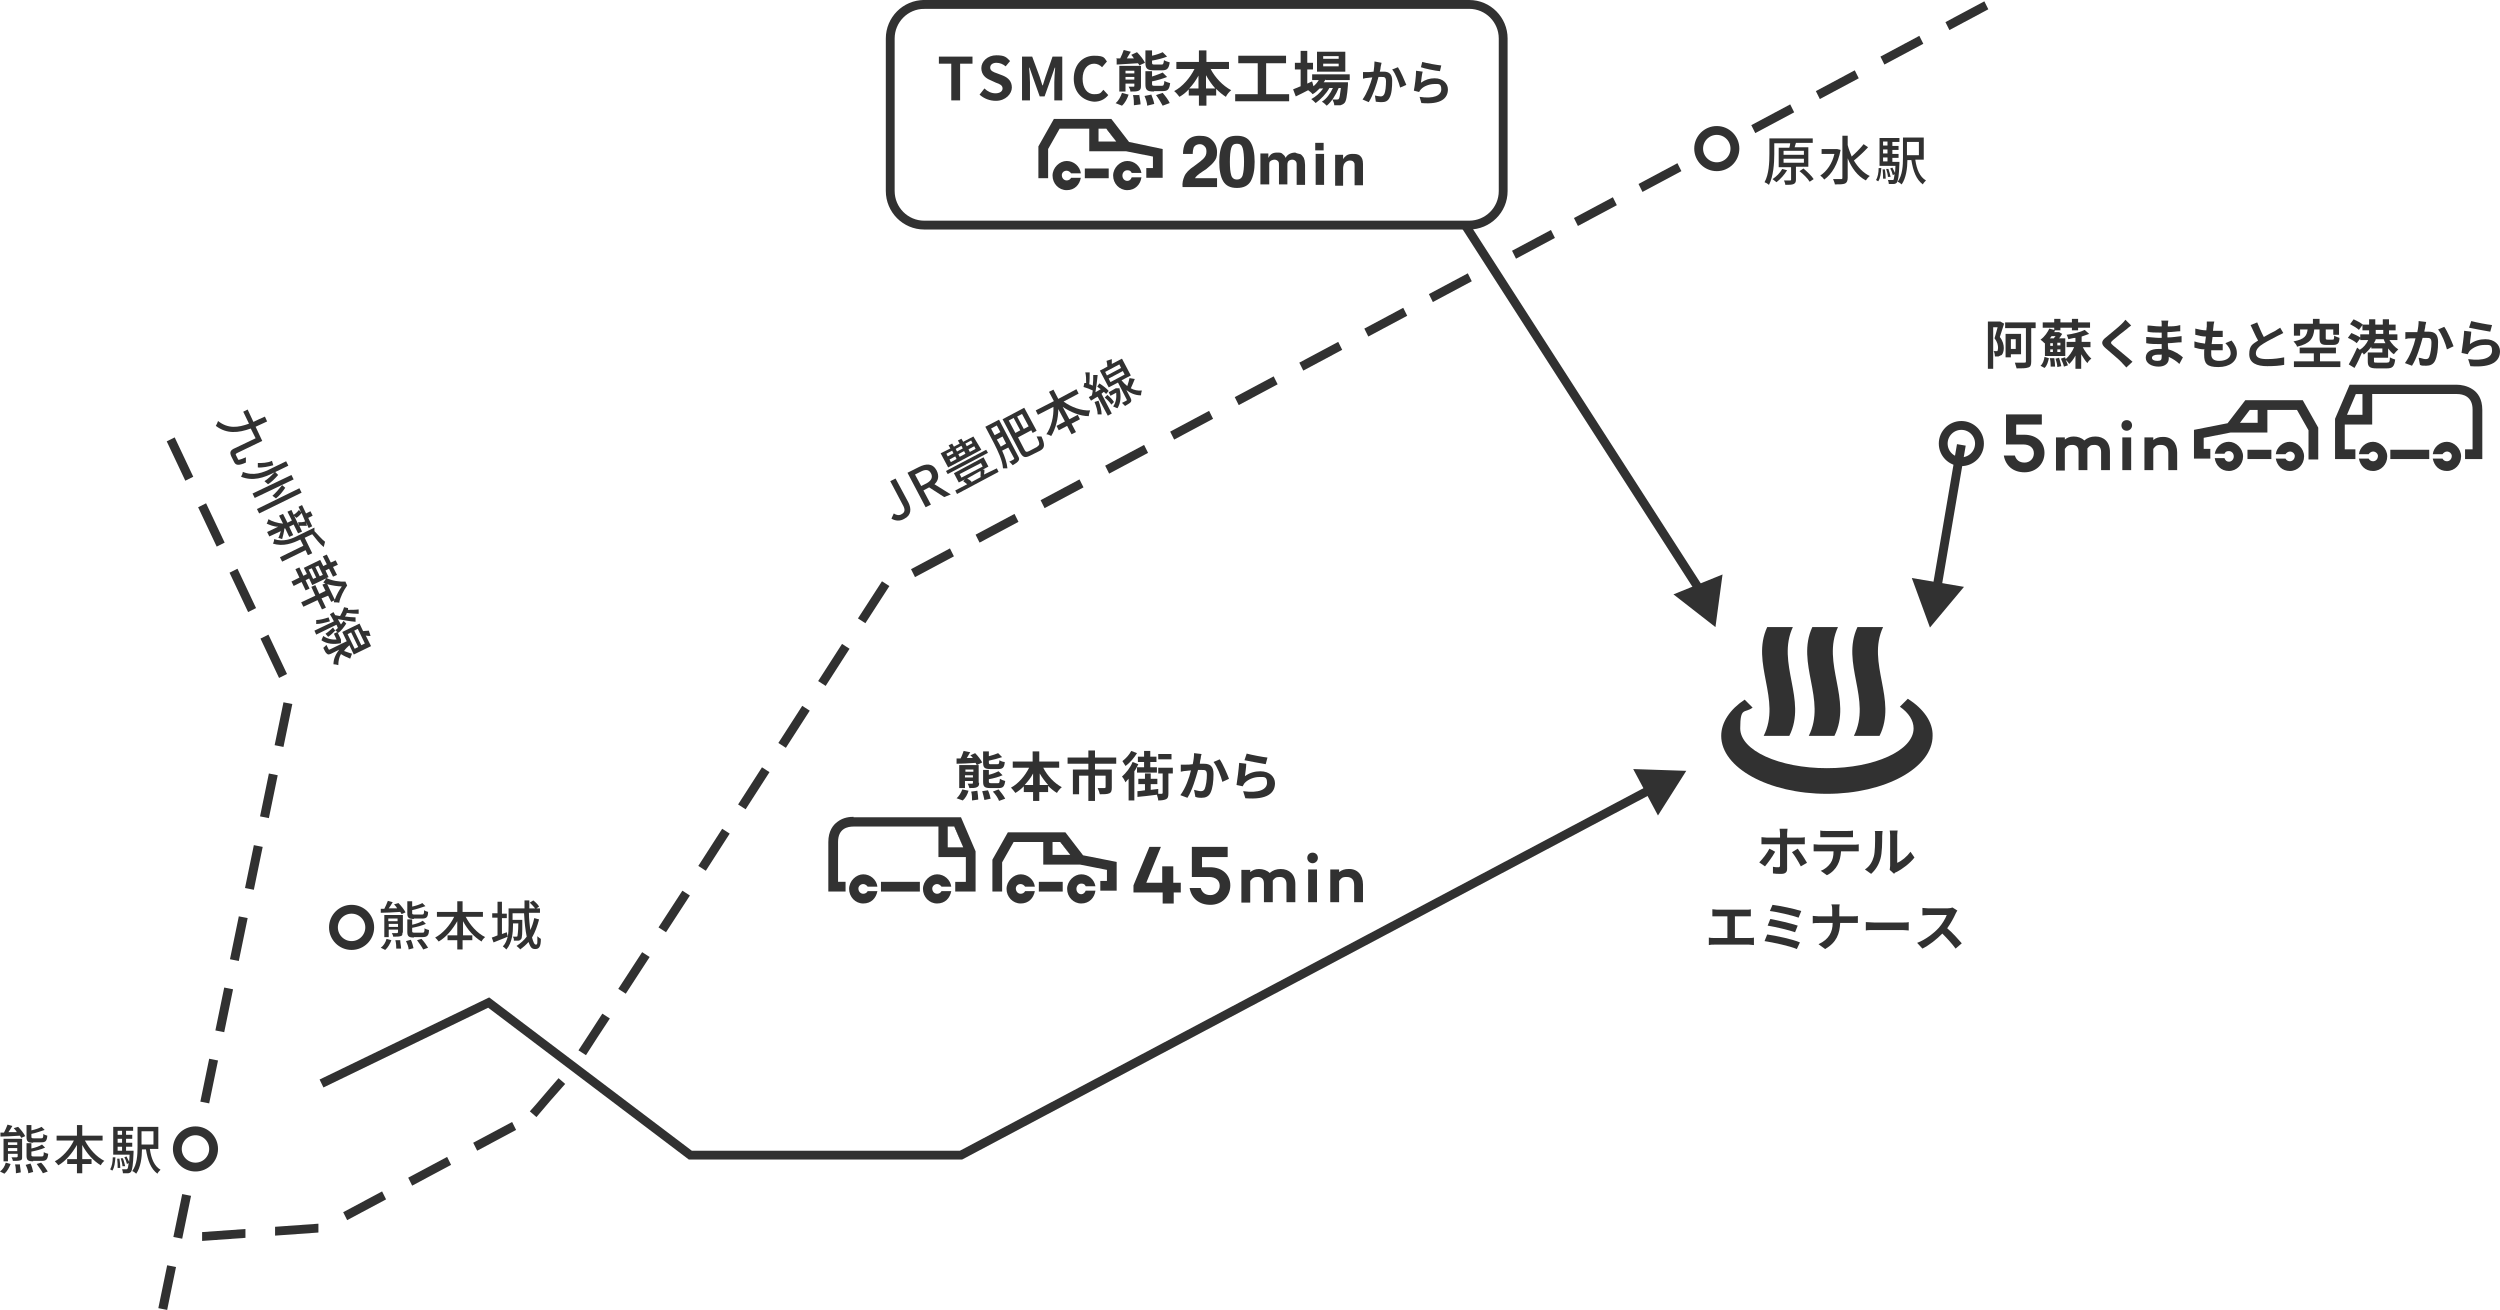 <?xml version="1.0" encoding="UTF-8"?>
<svg id="_イヤー_1" data-name=" イヤー 1" xmlns="http://www.w3.org/2000/svg" version="1.1" viewBox="0 0 565.3 296.2">
  <defs>
    <style>
      .cls-1 {
        fill: #313131;
      }

      .cls-1, .cls-2 {
        stroke-width: 0px;
      }

      .cls-2 {
        fill: #323232;
      }

      .cls-3 {
        fill: none;
        stroke: #313131;
        stroke-miterlimit: 10;
        stroke-width: 2px;
      }
    </style>
  </defs>
  <g id="_イヤー_1-2" data-name=" イヤー 1-2">
    <g>
      <g>
        <g>
          <path class="cls-1" d="M4.1,254.8c.6.6,1.3,1.5,1.6,2.1l-.9.4c0-.1-.2-.3-.3-.5-1.6.1-3.2.2-4.4.2v-.9c0,0,.8,0,.8,0,.3-.6.6-1.2.8-1.8l1.1.3c-.3.5-.6,1-.9,1.4h1.9c-.2-.4-.5-.7-.7-.9l1-.3h0ZM0,264.9c.6-.4,1.1-1.2,1.3-2l1.1.3c-.3.8-.8,1.7-1.4,2.2,0,0-1-.5-1-.5ZM5,261.6c0,.5,0,.7-.5.8-.3.1-.9.1-1.6.1,0-.3-.2-.6-.3-.8h1.2c0,0,.2-.1.2-.2v-.6H1.8v1.7H.8v-5.1h4.2v4.1ZM1.8,258.3v.6h2.1v-.6H1.8ZM3.9,260.3v-.7H1.8v.7h2.1ZM4.5,263.2c0,.6.2,1.4.2,1.9l-1.1.2c0-.5,0-1.3-.2-2h1.1ZM6.9,263.1c.3.6.5,1.4.6,1.9l-1.1.3c0-.5-.3-1.3-.6-1.9l1.1-.3ZM7.5,258.4c-1.2,0-1.5-.3-1.5-1.3v-2.7h1.1v1.2c.9-.2,1.8-.5,2.3-.8l.7.7c-.9.3-2,.7-3,.9v.6c0,.3,0,.4.6.4h1.6c.4,0,.5-.1.5-1,.2.2.6.3.9.4-.1,1.2-.4,1.5-1.3,1.5h-1.9ZM7.5,262.6c-1.2,0-1.5-.3-1.5-1.3v-2.8h1.1v1.2c.9-.2,1.8-.5,2.4-.9l.7.7c-.9.4-2,.7-3.1.9v.7c0,.3,0,.4.6.4h1.7c.4,0,.5-.1.5-1,.2.2.7.3,1,.4-.1,1.2-.4,1.6-1.4,1.6h-2ZM9.3,262.9c.6.6,1.2,1.5,1.5,2l-1.1.4c-.3-.6-.9-1.4-1.4-2.1l1-.3Z"/>
          <path class="cls-1" d="M19.2,257.9c1,1.9,2.6,3.7,4.4,4.6-.3.2-.7.7-.8,1-1.7-1-3.2-2.7-4.2-4.6v3.2h2.1v1.1h-2.1v2.1h-1.2v-2.1h-2.2v-1.1h2.2v-3.2c-1.1,1.9-2.5,3.6-4.2,4.6-.2-.3-.6-.7-.8-.9,1.7-.9,3.4-2.8,4.3-4.7h-3.9v-1.1h4.6v-2.4h1.2v2.4h4.6v1.1h-4Z"/>
          <path class="cls-1" d="M24.9,264.4c.4-.6.6-1.7.6-2.7h.6c-.1,1.2-.2,2.3-.7,3l-.5-.3ZM30.2,260.2v.4c-.1,2.9-.3,4-.6,4.4-.2.2-.4.3-.7.3h-1.1c0-.3-.1-.6-.2-.9h.9c.1,0,.2,0,.3-.1.1-.1.2-.5.3-1.3l-.4.2c-.1-.4-.3-1.1-.6-1.5l.5-.2.6,1.2c0-.4.1-1,.1-1.6h-3.7v-6.3h4.5v.9h-1.6v.9h1.4v.9h-1.4v.9h1.4v.9h-1.4v.9h1.7ZM27,261.9c.1.7.2,1.6.2,2.2h-.6c0-.5,0-1.4-.1-2.1h.5ZM26.6,255.7v.9h1v-.9h-1ZM27.6,257.5h-1v.9h1v-.9ZM26.6,260.2h1v-.9h-1v.9ZM27.7,263.8c0-.5-.2-1.3-.4-1.9h.5c.2.5.4,1.3.5,1.8h-.6ZM33.9,259.9c.3,2.1,1,3.8,2.4,4.6-.2.2-.6.6-.7.9-1.5-1.1-2.2-3-2.6-5.5h-.9c0,1.8-.3,4.1-1.3,5.5-.2-.2-.6-.5-.9-.6,1.1-1.5,1.2-3.7,1.2-5.5v-4.5h4.7v5h-1.9ZM32,255.8v3h2.7v-3h-2.7Z"/>
        </g>
        <g>
          <path class="cls-1" d="M90.1,204.2c.6.6,1.3,1.5,1.6,2.1l-.9.4c0-.1-.2-.3-.3-.5-1.6.1-3.2.2-4.4.2v-.9c0,0,.8,0,.8,0,.3-.6.6-1.2.8-1.8l1.1.3c-.3.5-.6,1-.9,1.4h1.9c-.2-.4-.5-.7-.7-.9l1-.3h0ZM86.1,214.3c.6-.4,1.1-1.2,1.3-2l1.1.3c-.3.8-.8,1.7-1.4,2.2l-1-.5ZM91,210.9c0,.5,0,.7-.5.8-.3.1-.9.1-1.6.1,0-.3-.2-.6-.3-.8h1.2c0,0,.2-.1.2-.2v-.6h-2.1v1.7h-1v-5h4.2v4s0,0,0,0ZM87.8,207.7v.6h2.1v-.6h-2.1ZM90,209.6v-.7h-2.1v.7h2.1ZM90.5,212.6c0,.6.2,1.4.2,1.9h-1.1c0-.4,0-1.2-.2-1.9h1.1ZM92.9,212.5c.3.6.5,1.4.6,1.9l-1.1.3c0-.5-.3-1.3-.6-1.9l1.1-.3ZM93.6,207.8c-1.2,0-1.5-.3-1.5-1.3v-2.7h1.1v1.2c.9-.2,1.8-.5,2.3-.8l.7.7c-.9.3-2,.7-3,.9v.6c0,.3,0,.4.6.4h1.6c.4,0,.5-.1.5-1,.2.2.6.3.9.4,0,1.2-.4,1.5-1.3,1.5h-1.9,0ZM93.6,212c-1.2,0-1.5-.3-1.5-1.3v-2.8h1.1v1.2c.9-.2,1.8-.5,2.4-.9l.7.7c-.9.4-2,.7-3.1.9v.7c0,.3,0,.4.6.4h1.7c.4,0,.5-.1.5-1,.2.2.7.3,1,.4,0,1.2-.4,1.6-1.4,1.6h-2,0ZM95.3,212.3c.6.6,1.2,1.5,1.5,2l-1.1.4c-.3-.6-.9-1.4-1.4-2.1l1-.3h0Z"/>
          <path class="cls-1" d="M105.3,207.3c1,1.9,2.6,3.7,4.4,4.6-.3.2-.7.7-.8,1-1.7-1-3.2-2.7-4.2-4.6v3.2h2.1v1.1h-2.2v2.1h-1.2v-2.1h-2.2v-1.1h2.2v-3.2c-1.1,1.9-2.5,3.6-4.2,4.6-.2-.3-.6-.7-.8-.9,1.7-.9,3.4-2.8,4.3-4.7h-3.9v-1.1h4.6v-2.4h1.2v2.4h4.6v1.1h-3.9Z"/>
          <path class="cls-1" d="M121.9,207.9c-.4,1.5-.9,2.9-1.6,4.1.3,1,.5,1.6.9,1.6s.3-.6.3-1.9c.2.2.6.5.8.6,0,1.8-.4,2.3-1.3,2.3s-1.1-.6-1.5-1.6c-.5.6-1.2,1.2-1.9,1.7,0-.2-.6-.6-.8-.8.9-.6,1.7-1.3,2.3-2.1-.3-1.4-.5-3.3-.6-5.3h-2.6v1.5h2.2v.4c0,2.7,0,3.7-.3,4-.2.2-.4.3-.6.3h-1c0-.3,0-.7-.3-.9h.8c0,0,.2,0,.3-.1,0-.2.2-.9.2-2.9h-1.2v.4c0,1.7-.2,4-1.5,5.5-.2-.2-.6-.6-.8-.7.6-.6.9-1.4,1.1-2.2-1.1.5-2.3.9-3.2,1.3l-.4-1.1c.4-.1.8-.3,1.3-.5v-4h-1.2v-1h1.2v-2.6h1v2.7h1.1v1h-1.1v3.6l1.1-.4.2,1c.2-.9.2-1.8.2-2.6v-3.8h3.6v-1.8h1.1v1.8h1.3c-.3-.4-.8-.9-1.2-1.3l.8-.5c.5.4,1.1,1,1.3,1.4l-.6.4h.8v1h-2.5c0,1.5.2,2.8.3,3.9.4-.8.7-1.7.9-2.7l1.1.3h0Z"/>
        </g>
        <g>
          <path class="cls-1" d="M406.1,37.7v2.9c0,.5-.1.8-.5,1s-1,.2-1.9.2c0-.3-.2-.7-.3-1h1.4c.1,0,.2,0,.2-.2v-2.8h-2.8v-4.4h2.4c.1-.3.2-.7.2-1h-3.6v2.5c0,2-.2,5-1.2,6.9-.2-.2-.7-.5-1-.6,1-1.8,1.1-4.5,1.1-6.4v-3.5h9.8v1h-3.8c-.1.3-.2.7-.3,1h3.1v4.4h-2.8ZM404.1,38.5c-.6,1-1.5,2-2.4,2.7-.2-.2-.7-.5-.9-.7.9-.6,1.7-1.4,2.2-2.3l1.1.3h0ZM403.3,35h4.6v-.9h-4.6v.9ZM403.3,36.8h4.6v-.9h-4.6v.9ZM407.8,38.1c.8.7,1.9,1.7,2.3,2.4l-.9.6c-.4-.7-1.4-1.7-2.3-2.4l.9-.6Z"/>
          <path class="cls-1" d="M416.2,33.9c-.6,3.2-2,5.5-3.7,6.7-.2-.3-.6-.7-.9-.9,1.5-1,2.7-2.7,3.2-4.9h-2.9v-1.1h3.5l.8.2ZM422.4,33.3c-.9,1-2.2,2.2-3.2,3,.9,1.5,2.1,2.8,3.6,3.5-.3.2-.7.7-.9,1-1.9-1-3.2-2.8-4.1-5v4.4c0,.7-.2,1.1-.6,1.3-.5.2-1.2.2-2.3.2,0-.3-.3-.9-.4-1.2h1.8c.2,0,.3,0,.3-.3v-9.5h1.2v2.1c.2.9.6,1.8.9,2.6.9-.8,2-1.9,2.7-2.8l1,.7Z"/>
          <path class="cls-1" d="M424.2,40.7c.4-.6.6-1.7.6-2.7h.6c-.1,1.2-.2,2.3-.7,3l-.5-.3ZM429.5,36.5v.4c-.1,2.9-.3,4-.6,4.4-.2.2-.4.3-.7.3h-1.1c0-.3-.1-.6-.2-.9h.9c.1,0,.2,0,.3,0,.1,0,.2-.5.3-1.3l-.4.2c-.1-.4-.3-1.1-.6-1.5l.5-.2.6,1.2c0-.4.1-1,.1-1.6h-3.6v-6.3h4.5v.9h-1.6v.9h1.4v.9h-1.4v.9h1.4v.9h-1.4v.9h1.6ZM426.2,38.2c.1.7.2,1.6.2,2.2h-.6c0-.5,0-1.4-.1-2.1h.5ZM425.8,32v.9h1v-.9h-1ZM426.8,33.8h-1v.9h1v-.9ZM425.8,36.5h1v-.9h-1v.9ZM426.9,40.1c0-.5-.2-1.3-.4-1.9h.5c.2.5.4,1.3.5,1.8h-.6ZM433.1,36.2c.3,2.1,1,3.8,2.4,4.6-.2.2-.6.6-.7.9-1.5-1.1-2.2-3-2.6-5.5h-.9c0,1.8-.3,4.1-1.3,5.5-.2-.2-.6-.5-.9-.6,1.1-1.5,1.2-3.7,1.2-5.5v-4.5h4.7v5h-1.9ZM431.2,32.1v3h2.7v-3h-2.7Z"/>
        </g>
        <path class="cls-1" d="M37.8,296.2l-2-.4,2-9.7,2,.4-2,9.7ZM41.2,280.1l-2-.4,2-9.7,2,.4-2,9.7ZM47.3,249.5l-2-.4,2-9.7,2,.4-2,9.7ZM50.7,233.4l-2-.4,2-9.7,2,.4-2,9.7ZM54,217.3l-2-.4,2-9.7,2,.4-2,9.7ZM57.4,201.2l-2-.4,2-9.7,2,.4-2,9.7ZM60.8,185l-2-.4,2-9.7,2,.4-2,9.7ZM64.1,168.9l-2-.4,2-9.7,2,.4-2,9.7ZM63.1,153.3l-4.2-8.9,1.8-.9,4.2,8.9s-1.8.9-1.8.9ZM56.1,138.4l-4.2-8.9,1.8-.9,4.2,8.9-1.8.9ZM49,123.6l-4.2-8.9,1.8-.9,4.2,8.9-1.8.9ZM41.9,108.7l-4.2-8.9,1.8-.9,4.2,8.9-1.8.9Z"/>
        <path class="cls-1" d="M45.7,280.6v-2c0,0,9.8-.7,9.8-.7v2c0,0-9.8.7-9.8.7ZM62.2,279.4v-2c0,0,9.8-.7,9.8-.7v2c0,0-9.8.7-9.8.7ZM78.5,275.9l-.9-1.8,8.8-4.7.9,1.8-8.8,4.7ZM93.2,268.1l-.9-1.8,8.8-4.7.9,1.8-8.8,4.7ZM107.9,260.2l-.9-1.8,8.8-4.7.9,1.8-8.8,4.7h0ZM132.5,238.6l-1.7-1.1c1.6-2.5,3.5-5.3,5.4-8.3l1.7,1.1c-2,3-3.8,5.8-5.4,8.3ZM141.5,224.7l-1.7-1.1,5.4-8.3,1.7,1.1-5.4,8.3ZM150.6,210.8l-1.7-1.1,5.4-8.3,1.7,1.1-5.4,8.3ZM159.6,196.9l-1.7-1.1,5.4-8.4,1.7,1.1-5.4,8.4ZM168.6,183l-1.7-1.1,5.4-8.4,1.7,1.1-5.4,8.4ZM177.7,169.1l-1.7-1.1,5.4-8.4,1.7,1.1-5.4,8.4ZM186.7,155.1l-1.7-1.1,5.4-8.4,1.7,1.1-5.4,8.4ZM206.9,130.5l-.9-1.8,8.8-4.7.9,1.8-8.8,4.7ZM221.5,122.7l-.9-1.8,8.8-4.7.9,1.8-8.8,4.7ZM236.2,114.9l-.9-1.8,8.8-4.7.9,1.8-8.8,4.7ZM250.8,107.1l-.9-1.8,8.8-4.7.9,1.8-8.8,4.7h0ZM265.5,99.4l-.9-1.8,8.8-4.7.9,1.8-8.8,4.7ZM280.1,91.6l-.9-1.8,8.8-4.7.9,1.8-8.8,4.7ZM294.7,83.8l-.9-1.8,8.8-4.7.9,1.8-8.8,4.7ZM309.4,76.1l-.9-1.8,8.8-4.7.9,1.8-8.8,4.7ZM324,68.3l-.9-1.8,8.8-4.7.9,1.8-8.8,4.7ZM342.8,58.5l-.9-1.8,8.8-4.7.9,1.8-8.8,4.7ZM356.8,51.1l-.9-1.8,8.8-4.7.9,1.8-8.8,4.7ZM371.4,43.4l-.9-1.8,8.8-4.7.9,1.8-8.8,4.7ZM396.9,30.1l-.9-1.8,8.8-4.7.9,1.8-8.8,4.7ZM411.5,22.4l-.9-1.8,8.8-4.7.9,1.8-8.8,4.7ZM426.1,14.6l-.9-1.8,8.8-4.7.9,1.8-8.8,4.7ZM440.8,6.8l-.9-1.8,8.8-4.7.9,1.8-8.8,4.7ZM121.3,252.6l-1.5-1.3c2-2.2,4.1-4.8,6.5-7.5l1.5,1.3c-2.4,2.7-4.6,5.2-6.5,7.5Z"/>
        <g>
          <path class="cls-1" d="M401.4,192.6c-.6,1.1-1.7,2.6-2.3,3.3l-1.3-.9c.8-.8,1.8-2.1,2.3-3.1l1.3.7ZM404.1,190.9v5.6c0,.7-.4,1.1-1.3,1.1s-1.3,0-1.9-.1v-1.5c.4.1.9.1,1.2.1s.4-.1.4-.4v-4.8h-4.2v-1.6c.4,0,.8.1,1.2.1h3v-1c0-.3-.1-.8-.1-1h1.8c0,.2-.1.7-.1,1.1v.9h2.8c.3,0,.9,0,1.2-.1v1.6h-4ZM406.5,191.9c.6.8,1.6,2.3,2.1,3.2l-1.4.8c-.5-1-1.4-2.5-2-3.2l1.3-.8Z"/>
          <path class="cls-1" d="M419.2,191c.3,0,.8,0,1.1-.1v1.6h-4c-.1,1.2-.3,2.2-.8,3.1-.4.8-1.3,1.8-2.4,2.3l-1.4-1c.9-.3,1.7-1,2.2-1.7s.7-1.6.7-2.7h-4.5v-1.6c.4,0,.8.1,1.2.1h7.9ZM412.9,189.3h-1.3v-1.5c.4.1.9.1,1.3.1h4.8c.4,0,.9,0,1.3-.1v1.5h-6.1Z"/>
          <path class="cls-1" d="M421.7,196.6c1.1-.7,1.7-1.8,2-2.9.3-1,.3-3.3.3-4.7s0-.8-.1-1.1h1.8s-.1.6-.1,1.1c0,1.4,0,3.9-.4,5.2-.4,1.4-1.1,2.5-2.1,3.4l-1.4-1h0ZM427.3,196.7c0-.2.1-.6.1-.9v-7c0-.5-.1-1-.1-1h1.8s-.1.5-.1,1v6.3c1-.4,2.2-1.4,3-2.5l.9,1.3c-1,1.3-2.7,2.6-4.1,3.3-.3.1-.4.2-.5.4l-1-.9h0Z"/>
          <path class="cls-1" d="M395.5,212.1c.4,0,.8,0,1.1-.1v1.7c-.3,0-.8-.1-1.1-.1h-7.9c-.4,0-.8,0-1.2.1v-1.7c.4.1.8.1,1.2.1h3v-4.9h-3.4v-1.6c.3,0,.8.1,1.1.1h6.5c.4,0,.8,0,1.1-.1v1.6h-3.6v4.9h3.2Z"/>
          <path class="cls-1" d="M407,213.1l-.7,1.5c-1.6-.7-5.4-1.5-7.3-1.8l.6-1.5c2.1.3,5.8,1.1,7.4,1.8ZM406.5,209.3l-.6,1.5c-1.4-.5-4.4-1.2-6.2-1.5l.6-1.5c1.7.3,4.7,1,6.2,1.5ZM407.3,206l-.6,1.5c-1.4-.5-4.8-1.3-6.5-1.5l.6-1.4c1.6.2,5,.9,6.5,1.4Z"/>
          <path class="cls-1" d="M418.8,207.2c.6,0,1.1,0,1.3-.1v1.6h-4c-.1,2.4-.8,4.4-3.4,5.9l-1.5-1.1c2.4-1.1,3.2-2.8,3.2-4.8h-3.1c-.5,0-1,0-1.4.1v-1.7c.4,0,.9.1,1.3.1h3.1v-1.3c0-.4,0-1-.2-1.4h1.9c-.1.4-.1,1-.1,1.4v1.3h2.9Z"/>
          <path class="cls-1" d="M421.9,208.5c.4,0,1.3.1,1.9.1h6.4c.6,0,1.1,0,1.4-.1v1.9c-.3,0-.9-.1-1.4-.1h-6.4c-.7,0-1.5,0-1.9.1v-1.9Z"/>
          <path class="cls-1" d="M442.6,205.9c-.1.1-.3.5-.4.7-.4.9-1.1,2.2-1.9,3.3,1.2,1,2.6,2.6,3.3,3.4l-1.4,1.2c-.8-1.1-1.9-2.3-3-3.4-1.3,1.3-2.9,2.6-4.5,3.4l-1.2-1.3c1.9-.7,3.8-2.2,4.9-3.4.8-.9,1.5-2.1,1.8-2.9h-4.1c-.5,0-1.2.1-1.4.1v-1.7c.3,0,1.1.1,1.4.1h4.2c.5,0,1-.1,1.2-.2l1.1.7h0Z"/>
        </g>
        <g>
          <path class="cls-1" d="M53.8,103.8c0,.3.4.2,1.8-.4,0,.3,0,.9,0,1.2-1.6.7-2.3.7-2.7-.2l-.6-1.2c-.4-.9-.3-1.4.9-1.9l4.6-2.2-1.1-2.2c-2.8,1-5.4,1.3-7.9-.6.2-.3.4-.8.5-1.1,2.3,1.8,4.5,1.5,7,.6l-1.3-2.7,1-.5,1.3,2.8c.8-.4,1.7-.8,2.6-1.2l.5,1.1c-.9.4-1.7.8-2.6,1.2l1.5,3.2-5.6,2.7c-.4.2-.5.3-.3.6,0,0,.4.8.4.8Z"/>
          <path class="cls-1" d="M65.2,105.3l-3.3,1.6c-2.2,1.1-4.7,2-7.4.9.2-.3.4-.8.4-1.1,2.4,1,4.6.2,6.5-.8l3.3-1.6.5,1ZM66.4,108.4l-8.8,4.2-.5-1,8.8-4.2.5,1ZM68.2,111.4l-9.6,4.7-.5-1,9.6-4.7.5,1ZM61.8,105.2c-1.1.3-2.5.6-3.5.5v-1c.9,0,2.2,0,3.2-.5l.3,1ZM62.9,107.4c-.7.8-1.6,1.7-2.3,2.1l-.8-.7c.7-.4,1.6-1.3,2.4-2.1,0,0,.7.7.7.7ZM64.5,110.3c-.6.9-1.4,1.9-2.1,2.4l-.8-.6c.6-.5,1.5-1.5,2.2-2.4l.7.6Z"/>
          <path class="cls-1" d="M62.9,121.7c.2-.3.4-1,.6-1.6l-2.6,1.2-.5-1,2.5-1.2c-1,0-1.9-.4-2.6-.7.2-.3.3-.7.4-1,.8.5,2.1.9,3.3,1l-.9-1.8.9-.4,1,2,1-.5-1-2,.9-.4.5,1.1c.4-.2.9-.7,1.2-1.1l.5.6-.6-1.3.8-.4.9,1.9,1-.5.5,1-1,.5.9,1.9-.8.4-.6-1.3.2.8c-.6,0-1.2,0-1.7,0l.6,1.3-.9.4-1-2-1,.5.9,1.9-.9.4-.9-1.9h-.2c0,.6-.4,2-.5,2.4,0,0-.9-.3-.9-.3ZM69.6,125.5l-.5-1.1-5.3,2.6-.5-1,5.3-2.6-.7-1.4h0c-1.6.8-3.9,1.7-6.2.9.2-.2.3-.8.3-1,2,.7,3.9,0,5.4-.8l3.7-1.8v.8c.9.9,1.7,1.9,2.4,2.4l-.3,1.2c-.9-.7-1.8-1.9-2.6-2.9l-1.7.8,1.7,3.5-.9.4ZM68.2,116c-.3.4-.8.9-1.2,1.1l-.5-.5,1.1,2.3-.2-.8c.5,0,1.2,0,1.6-.2l-.8-1.9Z"/>
          <path class="cls-1" d="M72.7,135.3l1,2.1-.9.4-1-2.1-3.2,1.5-.5-1,3.2-1.5-.9-2,.9-.4.9,2,1.4-.7-.7-1.4.7-.3c-.2-.1-.4-.1-.5-.2.2-.2.5-.6.6-.9l-3.1,1.5-.7-1.5-.8.4.9,1.9-.9.4-.9-1.9-1.8.9-.5-1,1.8-.9-.9-1.9.9-.4.9,1.9.8-.4-.7-1.4,3.7-1.8.7,1.4.8-.4-.9-1.8.9-.4.9,1.8,1.1-.5.5,1-1.1.5.9,1.8-.9.4-.9-1.8-.8.4.7,1.5-.5.2c1.2.6,3,.9,4.3.8l.4.9c-.8,1.1-1.6,2.7-1.8,3.9-.3-.1-.8-.1-1.2-.1,0-.2,0-.4.2-.5l-.8.4-.7-1.4-1.5.6h0ZM71.5,130.6l-1-2.1-.7.3,1,2.1.7-.3ZM73,130l-1-2.1-.7.3,1,2.1.7-.3ZM75.7,135.6c.4-1.1,1-2.2,1.6-3-.9,0-2.2-.2-3.3-.5,0,0,1.7,3.5,1.7,3.5Z"/>
          <path class="cls-1" d="M76,141.3l-4.5,2.2-.4-.9,4.4-2.1c-.3-.6-.6-1.1-.9-1.6l.8-.5.4.7c.3.1.7.1,1.1.2.3-.5.7-1.3.9-2l.9.2c0,.1,0,.3,0,.4.8,0,1.7,0,2.4-.1v1c-.8,0-1.9-.1-2.7-.2,0,.3-.2.5-.4.8.8.1,1.7.2,2.4.2v1c-1.3-.1-2.8-.4-4-.6l.7,1.2c.2-.3.4-.5.6-.8l.6.6c-.5.8-1.2,1.7-1.8,2.1l-.7-.6c.2-.1.4-.3.6-.5l-.3-.7h0ZM74.6,140.5c-1.1.3-2.2.6-3.1.6v-.9c.8,0,1.9-.3,2.8-.6l.3.9ZM77.3,145.4c-1.9.4-3.4.2-4.6-.6,0-.2.3-.7.4-1,.8.6,1.9.9,3,.8l-.6-1.3.8-.4.8,1.7h0c0,.1,0,.8,0,.8ZM79.1,148.9c-.7-.3-1.4-.6-2-1-.4.7-.6,1.5-.6,2.5-.3-.1-.8-.2-1.1-.2,0-1.3.6-2.4,1.3-3.3l-1.8.9c-.5.2-.7.3-1,0-.3-.2-.5-.7-.8-1.3.2-.2.6-.5.7-.7l.5,1q0,.1.2.1l3.9-1.9-1-2.1,3.9-1.9.8,1.7c.4,0,.9-.1,1.3-.1l.4,1.2c-.4,0-.8,0-1.1-.1l1.2,2.4-3.9,1.9-1-2.1h0c-.4.4-.9.8-1.2,1.3.6.2,1.3.5,1.8.6l-.4,1.1h0ZM75.8,142.6c-.5.5-1.1,1.1-1.6,1.4l-.6-.7c.5-.3,1.2-.9,1.7-1.4l.5.7ZM78.6,143.4l1.6,3.3.8-.4-1.6-3.3-.8.4ZM80.1,142.6l1.6,3.3.8-.4-1.6-3.3-.8.4Z"/>
        </g>
        <g>
          <path class="cls-1" d="M201.6,117.2l.5-1.1c.6.4,1.2.5,1.7.2.8-.4,1-1,.3-2.2l-2.8-5.3,1.2-.6,2.9,5.4c.7,1.4.7,2.9-.9,3.7-1,.6-2,.5-2.9,0Z"/>
          <path class="cls-1" d="M213.5,112.4l-3.4-2.2-1.3.7,1.7,3.2-1.2.6-4.1-7.8,2.6-1.3c1.6-.8,3.1-.9,4,.8.6,1.2.4,2.3-.5,3.1l3.7,2.3s-1.5.6-1.5.6ZM208.3,109.9l1.2-.6c1.1-.6,1.5-1.4,1-2.3s-1.3-.9-2.4-.3l-1.2.6s1.4,2.6,1.4,2.6Z"/>
          <path class="cls-1" d="M221.9,101.7l-7.5,4-1.7-3.2,2.2-1.1-.4-.7.8-.4.4.7,1.3-.7-.4-.7.8-.4.4.7,2.3-1.2,1.8,3h0ZM223.4,102.4l-9.1,4.8-.4-.7,9.1-4.8.4.7ZM214.3,103.2l1.3-.7-.3-.6-1.3.7.3.6ZM215,104.5l1.3-.7-.3-.6-1.3.7.3.6ZM225.4,105.9l.4.8-9.4,5-.4-.8,2.7-1.4c-.3-.2-.6-.5-.9-.7l.4-.4-1.4.7-1.1-2.1,6.7-3.6,1.1,2.1-1.3.7h.4c0,.3,0,.7-.1,1.1l2.9-1.4h0ZM216.1,101.5l.3.6,1.3-.7-.3-.6-1.3.7ZM216.7,102.7l.3.6,1.3-.7-.3-.6-1.3.7ZM217.4,108l4.8-2.5-.4-.8-4.8,2.5.4.8ZM219.6,99.6l-1.3.7.3.6,1.3-.7-.3-.6ZM218.7,108.2c.4.2.8.5,1,.7l-.2.2,2.4-1.3h-.2c0-.3.1-.9,0-1.3l-3,1.7h0ZM220.3,100.9l-1.3.7.3.6,1.3-.7-.3-.6Z"/>
          <path class="cls-1" d="M230.2,103.1c.3.5.3.8.1,1.1-.2.3-.6.6-1.3,1-.2-.2-.5-.6-.8-.8.4-.2.9-.4,1-.5s.2-.2.1-.3l-1.3-2.4-1.4.7c.6,1.3,1.1,2.8,1.2,4-.3,0-.8,0-1,0-.1-1.8-1.2-4-2-5.6l-2-3.8,3.1-1.6,4.3,8.2h0ZM224.1,96.9l.8,1.5,1.3-.7-.8-1.5-1.3.7ZM227.5,100.3l-.8-1.6-1.3.7.3.5c.2.3.4.7.6,1.1l1.2-.7ZM234.6,100.9c.6-.3.5-.7-.2-2.2.3,0,.8,0,1.1,0,.8,1.8.8,2.6-.3,3.2l-2.2,1.1c-1.2.6-1.7.5-2.4-.8l-3.9-7.4,4.9-2.6,2.8,5.2-.9.5-.3-.6-3,1.6,1.4,2.7c.3.6.5.7,1.1.4l1.9-1h0ZM228.1,95.1l1.5,2.8,1.1-.6-1.5-2.8-1.1.6ZM231.1,93.6l-1.1.6,1.5,2.8,1.1-.6-1.5-2.8Z"/>
          <path class="cls-1" d="M240.5,90.8c1.8,1.3,4,2.1,6,2-.1.3-.3.9-.3,1.3-2,0-4.1-.9-5.9-2.1l1.5,2.8,1.9-1,.5,1-1.9,1,1,1.9-1,.5-1-1.9-1.9,1-.5-1,1.9-1-1.5-2.8c0,2.2-.6,4.4-1.6,6.1-.3-.2-.8-.4-1.1-.4,1.1-1.6,1.7-4,1.6-6.2l-3.5,1.8-.5-1,4.1-2.1-1.1-2.1,1-.5,1.1,2.1,4.1-2.2.5,1-3.4,1.8h0Z"/>
          <path class="cls-1" d="M249.1,89.1l2.3,4.4-.9.5-2.3-4.3c-.6.3-1.1.7-1.5.9l-.5-.8.7-.4c.1-.3.1-.7.2-1.1-.6-.3-1.4-.6-2.1-.8l.2-.9c.1,0,.3,0,.4,0,0-.8,0-1.7-.2-2.4h1c0,.8,0,1.9-.1,2.7.3,0,.5.2.8.3.1-.8.1-1.7.1-2.4h1c-.1,1.2-.3,2.7-.5,3.9l1.2-.7c-.3-.2-.6-.4-.8-.6l.5-.7c.8.5,1.7,1.2,2.1,1.7l-.6.7c-.1-.2-.3-.3-.5-.5l-.5.4h0ZM248.4,90.6c.4,1.1.7,2.2.7,3.1h-.9c0-.8-.3-1.8-.7-2.8,0,0,.9-.3.9-.3ZM256.6,85.7c-.3.7-.6,1.5-.9,2.1.7.4,1.6.6,2.5.5-.1.3-.2.8-.2,1.1-1.3,0-2.4-.5-3.3-1.2l.9,1.7c.2.4.3.7.1,1s-.7.5-1.3.9l-.7-.7,1-.5q.1,0,.1-.2l-2-3.9-2.1,1.1-2-3.8,1.7-.9c0-.4-.1-.9-.2-1.3l1.2-.4v1.1l2.3-1.2,2,3.8-2.1,1.1h0c.4.5.8.9,1.3,1.3.2-.6.4-1.3.5-1.8l1.2.2h0ZM250.4,89.3c.6.5,1.2,1.1,1.5,1.6l-.6.6c-.3-.5-.9-1.1-1.5-1.6l.6-.6ZM250.3,84.9l3.2-1.7-.4-.8-3.2,1.7.4.8ZM251.1,86.4l3.2-1.7-.4-.8-3.2,1.7.4.8ZM253.1,87.7c.5,1.9.3,3.4-.4,4.6-.2,0-.7-.3-1-.4.6-.8.8-1.9.7-3.1l-1.3.7-.4-.8,1.6-.9h.1c0,0,.7,0,.7,0h0Z"/>
        </g>
        <g>
          <g>
            <path class="cls-1" d="M419.2,166.4h5.8c4.1-8.2-3-16.4.8-24.6h-5.8c-3.8,8.2,3.3,16.4-.8,24.6Z"/>
            <path class="cls-1" d="M409,166.4h5.8c4.1-8.2-3-16.4.8-24.6h-5.8c-3.8,8.2,3.3,16.4-.8,24.6Z"/>
            <path class="cls-1" d="M398.8,166.4h5.8c4.1-8.2-3-16.4.8-24.6h-5.8c-3.8,8.2,3.3,16.4-.8,24.6Z"/>
          </g>
          <path class="cls-1" d="M431.4,158l-1.8,1.8c2,1.4,3.1,3.1,3.1,4.9,0,5-8.8,9-19.6,9s-19.6-4-19.6-9,1-3.3,2.8-4.7l-1.8-1.8c-3.3,2.2-5.3,5.1-5.3,8.2,0,7.2,10.7,13.1,23.9,13.1s23.9-5.9,23.9-13.1c.1-3.1-2-6.1-5.6-8.4Z"/>
        </g>
        <g>
          <polyline class="cls-3" points="373.6 178.3 217.3 261.2 156.1 261.2 110.5 226.7 72.7 245"/>
          <polygon class="cls-1" points="369.3 173.9 381.3 174.3 374.9 184.4 369.3 173.9"/>
        </g>
        <circle class="cls-3" cx="388.2" cy="33.6" r="4.1"/>
        <circle class="cls-3" cx="44.2" cy="259.8" r="4.1"/>
        <circle class="cls-3" cx="79.5" cy="209.7" r="4.1"/>
        <g>
          <line class="cls-3" x1="443.5" y1="100.6" x2="437.9" y2="133.4"/>
          <polygon class="cls-1" points="432.3 130.7 436.4 141.9 444.1 132.7 432.3 130.7"/>
        </g>
        <circle class="cls-3" cx="443.5" cy="100.3" r="4.1"/>
        <g>
          <line class="cls-3" x1="331.3" y1="50.9" x2="384.6" y2="133.8"/>
          <polygon class="cls-1" points="378.4 134.4 387.9 141.8 389.5 129.9 378.4 134.4"/>
        </g>
        <g>
          <g>
            <path class="cls-1" d="M216.3,171.5h.9c.3-.5.5-1.2.7-1.7l1.5.3c-.3.4-.5.9-.8,1.3h1.4c-.2-.2-.4-.5-.6-.6l1.1-.5c.6.6,1.3,1.5,1.6,2.1l-1.2.6c-.1-.1-.2-.3-.3-.5-1.6.1-3.1.2-4.3.2v-1.2h0ZM216.3,180.5c.5-.4,1-1.2,1.3-2l1.4.3c-.2.8-.7,1.7-1.3,2.2l-1.4-.5ZM221.4,177c0,.6-.1.8-.5,1s-.9.2-1.7.2c-.1-.3-.2-.7-.4-1h1c.1,0,.2,0,.2-.2v-.4h-1.8v1.6h-1.3v-5.2h4.4v4h.1ZM218.3,174v.5h1.8v-.5h-1.8ZM220,175.8v-.5h-1.8v.5h1.8ZM221,178.8c.1.6.2,1.5.2,2l-1.4.2c0-.5,0-1.4-.2-2l1.4-.2ZM223.4,178.7c.3.6.5,1.4.6,1.9l-1.4.3c-.1-.5-.3-1.3-.5-2l1.3-.2h0ZM224,173.9c-1.4,0-1.7-.3-1.7-1.5v-2.5h1.3v1.1c.8-.2,1.6-.5,2.1-.7l.9.9c-.9.3-2,.6-3,.8v.4c0,.4.1.4.5.4h1.4c.4,0,.4-.1.5-.9.3.2.8.4,1.2.4-.1,1.3-.5,1.6-1.5,1.6h-1.7ZM224,178.2c-1.4,0-1.7-.3-1.7-1.5v-2.6h1.3v1.1c.8-.2,1.6-.5,2.2-.8l.9.9c-.9.4-2,.7-3.1.9v.5c0,.3.1.4.6.4h1.4c.4,0,.4-.1.5-1,.3.2.8.4,1.2.5-.2,1.3-.5,1.6-1.5,1.6h-1.8ZM225.8,178.5c.5.6,1.2,1.5,1.5,2.1l-1.4.5c-.2-.6-.8-1.5-1.4-2.1l1.3-.5h0Z"/>
            <path class="cls-1" d="M235.9,173.6c.9,1.8,2.5,3.5,4.2,4.4-.4.3-.9.9-1.1,1.3-.7-.4-1.4-1-2-1.6v1.4h-2v2h-1.4v-2h-2.1v-1.3c-.6.6-1.2,1.1-1.9,1.5-.3-.4-.7-.9-1-1.2,1.7-.9,3.2-2.7,4.1-4.5h-3.7v-1.4h4.5v-2.3h1.5v2.3h4.5v1.4h-3.6ZM233.6,177.5v-2.6c-.5,1-1.2,1.8-1.9,2.6h1.9ZM237,177.5c-.7-.8-1.4-1.7-1.9-2.6v2.6h1.9Z"/>
            <path class="cls-1" d="M247.6,172.7v1.3h3.8v4.1c0,.7-.1,1.1-.6,1.3s-1.2.2-2.1.2c-.1-.4-.3-1-.5-1.4h1.5c.2,0,.3-.1.3-.2v-2.6h-2.4v5.7h-1.5v-5.7h-2.1v4.2h-1.4v-5.6h3.5v-1.3h-4.7v-1.4h4.7v-1.6h1.5v1.6h4.8v1.4h-4.8Z"/>
            <path class="cls-1" d="M257.4,172.8c-.3.5-.5,1.1-.9,1.6v6.6h-1.3v-4.9c-.3.3-.5.5-.7.8-.1-.3-.5-1-.8-1.3.9-.8,1.9-2,2.4-3.3l1.3.5h0ZM257.1,170.3c-.6,1-1.6,2.2-2.6,2.9-.2-.3-.5-.8-.7-1.1.8-.6,1.6-1.5,2-2.3l1.3.5h0ZM265.1,174.9h-.9v4.5c0,.7-.1,1.1-.5,1.3s-1,.3-1.8.3c0-.4-.2-.9-.3-1.3-1.6.2-3.2.4-4.4.5v-1.3c.4,0,1-.1,1.7-.2v-1.4h-1.5v-1.2h1.5v-1.2h1.3v1.2h1.5v1.2h-1.5v1.3c.6-.1,1.1-.1,1.7-.2v1.1h.8c.1,0,.2-.1.2-.2v-4.4h-1v-1.3h3.3v1.3h-.1ZM258.7,172.3h-1.4v-1.2h1.4v-1.3h1.4v1.3h1.4v1.2h-1.4v1.2h1.5v1.2h-4.5v-1.2h1.6v-1.2ZM264.9,171.7h-3v-1.2h3v1.2Z"/>
            <path class="cls-1" d="M271.7,170.5c-.1.3-.2.7-.2,1-.1.4-.2.8-.2,1.2h1c1.3,0,2.1.6,2.1,2.3s-.2,3.3-.7,4.3c-.4.8-1.1,1.1-2,1.1s-1-.1-1.4-.2l-.3-1.6c.5.1,1.1.3,1.5.3s.7-.1.9-.5c.3-.7.5-2.1.5-3.2s-.4-1.1-1.2-1.1h-.8c-.5,1.8-1.3,4.6-2.4,6.3l-1.6-.6c1.2-1.6,2-3.9,2.4-5.6-.4,0-.8.1-1,.1-.3,0-.9.1-1.3.2v-1.6c-.1,0,1.2,0,1.2,0,.4,0,.9,0,1.5-.1.2-.9.3-1.8.3-2.5l1.7.2h0ZM275.8,171.7c.7,1,1.7,3.3,2.1,4.4l-1.5.7c-.3-1.3-1.2-3.5-2-4.5l1.4-.6h0Z"/>
            <path class="cls-1" d="M281.5,175.5c1.1-.8,2.3-1.1,3.5-1.1,2.1,0,3.3,1.3,3.3,2.7,0,2.2-1.7,3.8-6.7,3.4l-.5-1.6c3.6.5,5.4-.4,5.4-1.9s-.7-1.3-1.8-1.3-2.5.5-3.3,1.4c-.2.3-.3.5-.4.7l-1.4-.3c.2-1.2.5-3.5.6-5l1.6.2c0,.7-.2,2.1-.3,2.8h0ZM281.9,170.4c1.1.3,3.7.8,4.7.9l-.4,1.5c-1.2-.2-3.8-.7-4.8-.9l.5-1.5h0Z"/>
          </g>
          <polygon class="cls-2" points="215.8 186.9 217.8 191.6 217.8 191.6 215.9 186.9 215.8 186.9"/>
          <polygon class="cls-2" points="239.8 190.4 242 193.3 239.9 190.4 239.8 190.4"/>
          <path class="cls-2" d="M244.5,202.2c-.6,0-1.1-.5-1.1-1.2s.5-1.2,1.1-1.2.8.2,1,.6h2.2c-.3-1.6-1.6-2.7-3.2-2.7s-3.2,1.5-3.2,3.3,1.4,3.3,3.2,3.3,3-1.3,3.2-2.9h-2.2c-.2.5-.6.8-1,.8h0Z"/>
          <path class="cls-2" d="M230.8,199.9c.4,0,.8.3,1,.6h2.2c-.2-1.6-1.6-2.8-3.2-2.8s-3.2,1.5-3.2,3.3,1.4,3.3,3.2,3.3,2.9-1.2,3.2-2.8h-2.2c-.2.4-.6.6-1,.6-.6,0-1.1-.5-1.1-1.2,0-.5.4-1,1.1-1h0Z"/>
          <polygon class="cls-2" points="234.9 200.5 234.9 201.6 234.9 201.6 240.3 201.6 240.3 199.4 234.9 199.4 234.9 200.5"/>
          <polygon class="cls-2" points="239.8 190.4 242 193.3 239.9 190.4 239.8 190.4"/>
          <path class="cls-2" d="M244.9,193.4l-4-5.2h-13l-3.5,6.2v7.2h2.2v-6.6l2.6-4.6h6.7v5.1h8.3l6.1,1.2v2.5h-1.5v2.2h3.7v-6.5l-7.6-1.5h0ZM238,193.3v-2.9h1.8l2.2,2.9h-4Z"/>
          <path class="cls-2" d="M195.2,199.9c.4,0,.8.3,1,.6h2.2c-.2-1.6-1.6-2.8-3.2-2.8s-3.2,1.5-3.2,3.3,1.4,3.3,3.2,3.3,2.9-1.2,3.2-2.8h-2.2c-.2.4-.6.6-1,.6-.6,0-1.1-.5-1.1-1.2,0-.5.5-1,1.1-1h0Z"/>
          <path class="cls-2" d="M211.9,199.9c.4,0,.8.3,1,.6h2.2c-.2-1.6-1.6-2.8-3.2-2.8s-3.2,1.5-3.2,3.3,1.4,3.3,3.2,3.3,2.9-1.2,3.2-2.8h-2.2c-.2.4-.6.6-1,.6-.6,0-1.1-.5-1.1-1.2,0-.5.5-1,1.1-1h0Z"/>
          <polygon class="cls-2" points="199.2 200.5 199.2 201.6 199.2 201.6 208 201.6 208 199.4 199.2 199.4 199.2 200.5"/>
          <path class="cls-2" d="M193,184.7c-.8,0-2.3.1-3.6,1.1-1,.7-2.1,2.1-2.1,4.6v11.2h3.9v-2.2h-1.7v-9c0-3.1,2.2-3.5,3.5-3.5h19.2v6.9h6.2v5.6h-2.4v2.2h4.6v-9.1l-3.3-7.7h-24.3ZM217.8,191.6h-3.5v-4.7h1.5l2,4.7h0Z"/>
          <g>
            <path class="cls-1" d="M267.1,201.8h-1.7v2.5h-2.5v-2.5h-6.6v-1.6l3.6-8.7h2.6l-3.3,8.1h3.6v-3.7h2.5v3.7h1.7v2.2h0Z"/>
            <path class="cls-1" d="M278.2,200.2c0,2.5-1.9,4.4-4.5,4.4s-4.3-1.5-4.7-3.8h2.5c.3,1,1,1.6,2.2,1.6s2.1-.9,2.1-2.1-.9-2-2.4-2h-3.9v-6.8h8.1v2.3h-5.8v2.3h1.8c2.8,0,4.6,1.7,4.6,4.1h0Z"/>
            <path class="cls-1" d="M292.9,199.9v4.1h-2v-4.1c0-1.1-.6-1.6-1.5-1.6s-1.1.2-1.6.8v4.9h-2v-4.2c0-1.1-.6-1.5-1.4-1.5s-1.2.2-1.7.9v4.9h-2v-7.4h2v.5c.5-.4,1.1-.7,2-.7s1.8.3,2.4.9c.7-.6,1.5-.9,2.5-.9,1.9,0,3.3,1.2,3.3,3.4h0Z"/>
            <path class="cls-1" d="M295.6,194c0-.7.5-1.2,1.2-1.2s1.2.5,1.2,1.2-.6,1.2-1.2,1.2-1.2-.5-1.2-1.2ZM297.8,196.6v7.4h-2v-7.4h2Z"/>
            <path class="cls-1" d="M308.2,200v4h-2v-3.9c0-1.2-.6-1.8-1.7-1.8s-1.2.3-1.7.9v4.8h-2v-7.4h2v.6c.6-.5,1.3-.7,2.1-.7,2-.1,3.3,1.3,3.3,3.5h0Z"/>
          </g>
        </g>
        <g>
          <g>
            <path class="cls-1" d="M453.2,73.1c-.3,1-.7,2.2-1,3.1.7.9.9,1.8.9,2.5s-.2,1.3-.5,1.6c-.2,0-.4.2-.7.3h-.8c0-.3-.1-.9-.3-1.2h.5c.1,0,.2,0,.3,0,.1,0,.2-.4.2-.7,0-.6-.1-1.3-.8-2.2.2-.7.5-1.7.7-2.5h-1v9.4h-1.2v-10.7h2.8c0,0,.9.5.9.5h0ZM460.2,74.2h-.9v7.6c0,.8-.2,1.2-.7,1.3-.5.2-1.4.2-2.6.2-.1-.4-.3-.9-.4-1.3h2.1c.3,0,.4,0,.4-.3v-7.5h-4.7v-1.3h6.9v1.3h0ZM454.7,80.1v.7h-1.2v-5.3h3.5v4.6s-2.3,0-2.3,0ZM454.7,76.7v2.2h1.1v-2.2h-1.1Z"/>
            <path class="cls-1" d="M461.4,82.7c.5-.4.8-1.2.9-2l1,.3c-.2.8-.4,1.7-1,2.2l-.9-.5ZM464.5,74.6v-.5h-2.6v-1.2h2.6v-.8h1.4v.8h2.6v-.8h1.4v.8h2.7v1.2h-2.7v.6h-1.4v-.6h-2.6v.6h-1.2c-.1,0-.1.3-.2.4h1.1c0,0,.7.4.7.4-.2.3-.4.7-.7,1h1.4v4h-4.6v-2.9h-.1c-.2-.2-.6-.6-.9-.8,1-.7,1.6-1.7,2-2.5l1.1.3h0ZM463.9,76c-.1.2-.3.4-.4.5h.9c.1-.2.3-.3.4-.5h-.9ZM464.5,80.9c.1.6.2,1.5.2,2h-1c0-.4,0-1.3-.2-1.9h1ZM464.2,78.2v-.6h-.6v.6h.6ZM463.6,79v.6h.6v-.6h-.6ZM465.6,80.9c.2.6.4,1.4.5,1.9l-.9.2c0-.5-.2-1.3-.4-1.9l.8-.2ZM465.9,77.5h-.7v.6h.7v-.6ZM465.9,79h-.7v.6h.7v-.6ZM470.9,78.4c.5,1,1.3,2.1,2,2.7-.3.2-.7.6-.9,1-.5-.5-.9-1.2-1.4-2v3.3h-1.3v-3c-.4.8-.9,1.4-1.4,1.9-.2-.3-.5-.7-.8-.9.2.4.4.9.5,1.2l-.9.3c-.1-.5-.4-1.2-.7-1.8l.9-.3c.1,0,.2.3.2.4.7-.6,1.5-1.7,1.9-2.7h-1.7v-1.2h2v-.9c-.5,0-1.1.2-1.6.3-.1-.3-.2-.7-.4-1,1.5-.2,3.1-.6,4.1-1.1l1,.9c-.5.2-1.1.4-1.7.6v1.2h2v1.2h-1.8Z"/>
            <path class="cls-1" d="M481.9,73.6c-.4.3-.8.6-1,.8-.8.6-2.3,1.8-3.1,2.5-.6.5-.6.7,0,1.2.9.8,3.2,2.6,4.4,3.7l-1.4,1.3c-.3-.4-.7-.7-1-1.1-.6-.7-2.5-2.2-3.6-3.2-1.2-1-1.1-1.7.1-2.6.9-.8,2.6-2.1,3.4-2.9.3-.3.7-.7.9-1l1.3,1.3h0Z"/>
            <path class="cls-1" d="M492.8,82.3c-.6-.6-1.5-1.2-2.4-1.6v.4c0,1-.8,1.8-2.3,1.8s-2.9-.7-2.9-2,1.1-2,2.9-2h.7v-1.1h-.6c-.7,0-2.1,0-2.9-.2v-1.4c.7,0,2.2.2,2.9.2h.6v-1.2h-.6c-.8,0-1.9,0-2.6-.2v-1.4c.7,0,1.8.2,2.6.2h.6v-.5c0-.2,0-.6-.1-.8h1.6c0,.2-.1.5-.1.8v.5c.9,0,1.8,0,2.8-.3v1.4c-.8,0-1.7.2-2.9.2v1.2c1.2,0,2.2-.2,3.2-.3v1.4c-1.1,0-2,.2-3.1.2,0,.4,0,.9.1,1.4,1.5.4,2.6,1.2,3.3,1.8l-.8,1.5h0ZM488.9,80.2c-.3,0-.6,0-1,0-.8,0-1.3.3-1.3.7s.4.7,1.2.7,1-.2,1-.9c0,0,0-.2,0-.4h0Z"/>
            <path class="cls-1" d="M504.6,77c.8,1,1.2,1.8,1.2,2.9,0,1.8-1.6,3.1-4.2,3.1s-3.2-.8-3.2-2.8,0-.7.1-1.2c-.9,0-1.6-.2-2.3-.4v-1.4c.9.3,1.7.4,2.4.5.1-.5.1-1.1.2-1.6-.8,0-1.7-.2-2.4-.4v-1.4c.8.2,1.7.4,2.5.4,0-.4.1-.7.1-.9v-1.1h1.7c-.1.5-.2.8-.2,1.2s-.1.5-.1.9c.9,0,1.6,0,2.2,0v1.4c-.7,0-1.4,0-2.3,0-.1.5-.1,1.1-.2,1.6h.1c.7,0,1.6,0,2.4,0v1.4c-.7,0-1.4,0-2.1,0h-.5v.9c0,1,.6,1.5,1.8,1.5,1.7,0,2.6-.8,2.6-1.7s-.5-1.6-1.2-2.3l1.4-.6Z"/>
            <path class="cls-1" d="M516.3,75.3c-.4.2-.7.4-1.2.6-.7.4-2.2,1.1-3.3,1.8-1,.6-1.7,1.3-1.7,2.2s.8,1.3,2.5,1.3,2.8-.2,3.9-.4v1.7c-1,.2-2.3.3-3.8.3-2.4,0-4.1-.7-4.1-2.7s.8-2.3,2-3.1c-.6-1-1.1-2.3-1.7-3.5l1.5-.6c.5,1.2,1,2.4,1.5,3.3,1-.6,2-1.1,2.6-1.4.4-.3.8-.5,1.1-.7,0,0,.7,1.2.7,1.2Z"/>
            <path class="cls-1" d="M523.3,74.5c-.2,2-.9,3.2-3.9,3.9,0-.3-.5-.9-.8-1.2,2.6-.5,3-1.3,3.2-2.7h-1.7v1.4h-1.4v-2.7h4.3v-1.1h1.5v1.1h4.4v2.5h-1.3v-1.2h-1.7v1.9c0,.3,0,.4.4.4h1.1c.3,0,.4,0,.4-.9.3.2.9.4,1.2.5,0,1.3-.5,1.6-1.5,1.6h-1.4c-1.3,0-1.6-.4-1.6-1.6v-1.9h-1.2ZM529.2,81.7v1.3h-10.5v-1.3h4.5v-1.8h-3.2v-1.3h8.2v1.3h-3.6v1.8h4.6Z"/>
            <path class="cls-1" d="M532.9,77.6c-.4-.4-1.3-.9-2-1.2l.8-1.1c.7.3,1.6.7,2.1,1.1l-.9,1.2h0ZM536.8,80.7v.9c0,.4,0,.4.8.4h2.1c.6,0,.7-.2.7-1.2.3.2.9.4,1.2.5-.2,1.6-.6,2-1.9,2h-2.3c-1.6,0-2-.4-2-1.6v-2h3.3v-.9h-2.5v-.4c-.5.7-1.1,1.3-1.7,1.8,0-.2-.3-.4-.4-.5-.5,1.2-1.1,2.5-1.7,3.5l-1.3-.8c.5-.9,1.3-2.4,1.9-3.8l.6.5c.8-.5,1.5-1.3,1.9-2.2h-1.8v-1.3h2v-.9h-1.5v-1.2l-.8,1.1c-.4-.4-1.3-.9-2-1.3l.8-1.1c.7.3,1.6.8,2.1,1.2h1.4v-1.2h1.4v1.2h1.7v-1.2h1.4v1.2h1.5v1.3h-1.5v.9h1.9v1.3h-1.8c.5.8,1.2,1.6,2,2.1-.3.3-.8.8-1,1.1-.5-.3-.9-.8-1.3-1.3v2.1h-3.2v-.2h0ZM539.4,77.6c-.2-.3-.3-.6-.4-.9h-1.8c0,.3-.3.6-.4.9h2.6ZM537.2,75.5h1.7v-.9h-1.7v.9Z"/>
            <path class="cls-1" d="M548.6,72.8c0,.3-.2.7-.2,1,0,.4-.2.8-.2,1.2h1c1.3,0,2.1.6,2.1,2.3s-.2,3.3-.7,4.3c-.4.8-1.1,1.1-2,1.1s-1,0-1.4-.2l-.3-1.6c.5,0,1.1.3,1.5.3s.7,0,.9-.5c.3-.7.5-2.1.5-3.2s-.4-1.1-1.2-1.1h-.8c-.5,1.8-1.3,4.6-2.4,6.3l-1.6-.6c1.2-1.6,2-3.9,2.4-5.6-.4,0-.8,0-1,0-.3,0-.9,0-1.3.2v-1.6c0,0,1.2,0,1.2,0,.4,0,.9,0,1.5,0,.2-.9.3-1.8.3-2.5l1.7.2h0ZM552.7,73.9c.7,1,1.7,3.3,2.1,4.4l-1.5.7c-.3-1.3-1.2-3.5-2-4.5l1.4-.6Z"/>
            <path class="cls-1" d="M558.5,77.8c1.1-.8,2.3-1.1,3.5-1.1,2.1,0,3.3,1.3,3.3,2.7,0,2.2-1.7,3.8-6.7,3.4l-.5-1.6c3.6.5,5.4-.4,5.4-1.9s-.7-1.3-1.8-1.3-2.5.5-3.3,1.4c-.2.3-.3.5-.4.7l-1.4-.3c.2-1.2.5-3.5.6-5l1.6.2c0,.7-.3,2.1-.3,2.8h0ZM558.8,72.6c1.1.3,3.7.8,4.7.9l-.4,1.5c-1.2-.2-3.9-.7-4.8-.9l.5-1.5Z"/>
          </g>
          <polygon class="cls-2" points="532.7 89.2 530.7 93.8 530.7 93.8 532.7 89.2"/>
          <path class="cls-2" d="M508.7,92.7l-2.2,2.9,2.2-2.9Z"/>
          <path class="cls-2" d="M504,104.4c.6,0,1.1-.5,1.1-1.2s-.5-1.2-1.1-1.2-.8.2-1,.6h-2.2c.3-1.6,1.6-2.7,3.2-2.7s3.2,1.5,3.2,3.3-1.4,3.3-3.2,3.3-3-1.3-3.2-2.9h2.2c.2.6.6.8,1,.8Z"/>
          <path class="cls-2" d="M517.8,102.1c-.4,0-.8.3-1,.6h-2.2c.2-1.6,1.6-2.8,3.2-2.8s3.2,1.5,3.2,3.3-1.4,3.3-3.2,3.3-2.9-1.2-3.2-2.8h2.2c.2.4.6.6,1,.6.6,0,1.1-.5,1.1-1.2,0-.5-.5-1-1.1-1Z"/>
          <polygon class="cls-2" points="513.6 102.7 513.6 103.8 513.6 103.8 508.2 103.8 508.2 101.7 513.6 101.7 513.6 102.7"/>
          <path class="cls-2" d="M508.7,92.7l-2.2,2.9,2.2-2.9Z"/>
          <path class="cls-2" d="M496.1,97.2v6.5h3.7v-2.2h-1.5v-2.5l6.1-1.2h8.3v-5.1h6.7l2.6,4.6v6.6h2.2v-7.2l-3.5-6.2h-13l-4,5.2s-7.6,1.5-7.6,1.5ZM506.5,95.6l2.2-2.9h1.8v2.9h-4Z"/>
          <path class="cls-2" d="M553.3,102.1c-.4,0-.8.3-1,.6h-2.2c.2-1.6,1.6-2.8,3.2-2.8s3.2,1.5,3.2,3.3-1.4,3.3-3.2,3.3-2.9-1.2-3.2-2.8h2.2c.2.4.6.6,1,.6.6,0,1.1-.5,1.1-1.2,0-.5-.5-1-1.1-1Z"/>
          <path class="cls-2" d="M536.6,102.1c-.4,0-.8.3-1,.6h-2.2c.2-1.6,1.6-2.8,3.2-2.8s3.2,1.5,3.2,3.3-1.4,3.3-3.2,3.3-2.9-1.2-3.2-2.8h2.2c.2.4.6.6,1,.6.6,0,1.1-.5,1.1-1.2,0-.5-.5-1-1.1-1Z"/>
          <polygon class="cls-2" points="549.3 102.7 549.3 103.8 549.3 103.8 540.5 103.8 540.5 101.7 549.3 101.7 549.3 102.7"/>
          <path class="cls-2" d="M531.3,87l-3.3,7.7v9.1h4.6v-2.2h-2.4v-5.6h6.2v-6.9h19.2c1.3,0,3.5.5,3.5,3.5v9h-1.7v2.2h3.9v-11.1c0-2.6-1.1-3.9-2.1-4.6-1.3-.9-2.8-1.1-3.6-1.1h-24.3ZM530.7,93.8l2-4.7h1.5v4.7h-3.5Z"/>
          <g>
            <path class="cls-1" d="M462.3,102.4c0,2.5-1.9,4.4-4.5,4.4s-4.3-1.5-4.7-3.8h2.5c.3,1,1,1.6,2.2,1.6s2.1-.9,2.1-2.1-.9-2-2.4-2h-3.9v-6.8h8.1v2.3h-5.8v2.3h1.8c2.8,0,4.6,1.7,4.6,4.1h0Z"/>
            <path class="cls-1" d="M477.1,102.2v4.1h-2v-4.1c0-1.1-.6-1.6-1.5-1.6s-1.1.2-1.6.8v4.9h-2v-4.2c0-1.1-.6-1.5-1.4-1.5s-1.2.2-1.7.9v4.9h-2v-7.5h2v.5c.5-.4,1.1-.7,2-.7s1.8.3,2.4.9c.7-.6,1.5-.9,2.5-.9,1.9,0,3.3,1.2,3.3,3.5h0Z"/>
            <path class="cls-1" d="M479.7,96.2c0-.7.5-1.2,1.2-1.2s1.2.5,1.2,1.2-.6,1.2-1.2,1.2c-.7,0-1.2-.5-1.2-1.2ZM481.9,98.9v7.4h-2v-7.4h2Z"/>
            <path class="cls-1" d="M492.3,102.3v4h-2v-3.9c0-1.2-.6-1.8-1.7-1.8s-1.2.3-1.7.9v4.8h-2v-7.4h2v.6c.6-.5,1.3-.7,2.1-.7,2-.1,3.3,1.3,3.3,3.5h0Z"/>
          </g>
        </g>
      </g>
      <rect class="cls-1" x="192.6" y="135.4" width="10" height="2" transform="translate(-24.3 228) rotate(-57.1)"/>
    </g>
  </g>
  <path class="cls-3" d="M209,1h123.2c4.3,0,7.7,3.5,7.7,7.7v34.5c0,4.3-3.5,7.7-7.7,7.7h-123.2c-4.3,0-7.7-3.5-7.7-7.7V8.7c0-4.2,3.4-7.7,7.7-7.7Z"/>
  <g>
    <path class="cls-2" d="M267.8,39.9c.3-.8,1.1-1.6,2.3-2.4,1-.7,1.7-1.3,2-1.6.5-.5.7-1,.7-1.6s-.1-.9-.4-1.2-.6-.5-1.1-.5-1.1.2-1.4.8c-.1.3-.2.8-.2,1.4h-2.2c0-1,.2-1.8.5-2.4.6-1.1,1.7-1.7,3.2-1.7s2.2.3,2.9,1c.7.7,1.1,1.6,1.1,2.7s-.2,1.6-.8,2.3c-.3.4-.9.9-1.6,1.5l-.9.6c-.6.4-1,.7-1.2.9s-.4.4-.5.6h5v2h-7.8c-.1-.9.1-1.7.4-2.4h0Z"/>
    <path class="cls-2" d="M282.8,32.2c.6,1,.9,2.5.9,4.4s-.3,3.3-.9,4.4c-.6,1-1.6,1.5-3.1,1.5s-2.5-.5-3.1-1.5-.9-2.5-.9-4.4.3-3.3.9-4.4,1.6-1.5,3.1-1.5,2.5.5,3.1,1.5ZM278.4,39.6c.2.7.7,1,1.3,1s1.1-.3,1.3-1,.3-1.7.3-3-.1-2.4-.3-3.1-.6-1-1.3-1-1.1.3-1.3,1-.3,1.7-.3,3.1.1,2.3.3,3Z"/>
    <path class="cls-2" d="M293.8,34.8c.3,0,.6.3.8.6.2.2.3.5.4.9,0,.2.1.6.1,1v4.5h-1.9v-4.5c0-.3,0-.5-.1-.7-.2-.3-.5-.5-.9-.5s-.9.2-1,.6c-.1.2-.1.5-.1.8v4.2h-1.9v-4.2c0-.4,0-.7-.1-.9-.2-.3-.5-.5-.9-.5s-.9.2-1.1.5c-.1.2-.1.5-.1.9v4.2h-2v-7h1.8v1c.2-.4.4-.6.6-.8.4-.3.8-.4,1.4-.4s1,0,1.3.4c.3.2.5.5.6.8.2-.4.5-.7.9-.9s.8-.3,1.3-.3c.3.2.6.2.9.3h0Z"/>
    <path class="cls-2" d="M299.3,34h-1.9v-1.7h1.9v1.7ZM297.5,34.8h1.9v7h-1.9v-7Z"/>
    <path class="cls-2" d="M307.5,35.2c.5.4.7,1,.7,1.9v4.8h-1.9v-4.3c0-.4,0-.7-.1-.8-.2-.4-.5-.5-1-.5s-1,.3-1.3.8c-.1.3-.2.6-.2,1.1v3.8h-1.8v-7h1.8v1c.2-.4.5-.6.7-.8.4-.3.9-.4,1.4-.4.6,0,1.2,0,1.7.4h0Z"/>
  </g>
  <g>
    <path class="cls-2" d="M215.1,14.4h-2.8v-1.6h7.6v1.6h-2.8v8.3h-2v-8.3Z"/>
    <path class="cls-2" d="M221.5,21.4l1.1-1.4c.7.7,1.6,1.1,2.5,1.1s1.6-.4,1.6-1.1-.6-1-1.5-1.3l-1.3-.6c-1-.4-2-1.2-2-2.7s1.4-2.9,3.4-2.9,2.3.5,3.1,1.3l-1,1.2c-.6-.5-1.3-.8-2.1-.8s-1.4.4-1.4,1.1.7,1,1.6,1.3l1.3.5c1.2.5,2,1.3,2,2.7s-1.4,3-3.6,3c-1.4,0-2.7-.5-3.7-1.4h0Z"/>
    <path class="cls-2" d="M231.2,12.8h2.2l1.7,4.6c.2.6.4,1.3.6,1.9h.1c.2-.6.4-1.3.6-1.9l1.6-4.6h2.2v9.9h-1.8v-4.1c0-.9.1-2.3.2-3.3h-.1l-.8,2.3-1.5,4.2h-1.1l-1.5-4.2-.8-2.3h-.1c.1.9.2,2.3.2,3.3v4.1h-1.8v-9.9h.1Z"/>
    <path class="cls-2" d="M242.8,17.8c0-3.3,2.1-5.2,4.6-5.2s2.3.6,2.9,1.3l-1.1,1.3c-.5-.5-1.1-.8-1.8-.8-1.5,0-2.6,1.3-2.6,3.4s1,3.5,2.6,3.5,1.5-.4,2.1-1l1.1,1.2c-.8,1-1.9,1.5-3.2,1.5-2.5-.2-4.6-2-4.6-5.2h0Z"/>
    <path class="cls-2" d="M312.4,14.2c-.1.3-.1.6-.2.9,0,.3-.1.7-.2,1.1h.9c1.1,0,1.9.5,1.9,2s-.1,3-.6,3.9c-.4.8-1,1-1.8,1s-.9-.1-1.3-.1l-.2-1.4c.4.1,1,.2,1.3.2s.6-.1.8-.5c.3-.6.4-1.9.4-2.9s-.4-1-1-1h-.7c-.4,1.6-1.2,4.1-2.2,5.7l-1.4-.6c1-1.4,1.8-3.5,2.2-5-.4,0-.7.1-.9.1-.3,0-.9.1-1.2.2v-1.5h1c.3,0,.8,0,1.4-.1.1-.8.2-1.6.2-2.3l1.6.3h0ZM316.1,15.2c.6.9,1.5,3,1.9,4l-1.4.6c-.3-1.2-1-3.1-1.8-4.1l1.3-.5h0Z"/>
    <path class="cls-2" d="M321.3,18.7c1-.7,2-1,3.1-1,1.9,0,3,1.2,3,2.5,0,2-1.5,3.5-6,3.1l-.4-1.4c3.2.5,4.9-.3,4.9-1.7s-.7-1.2-1.6-1.2-2.3.4-3,1.2c-.2.2-.3.4-.4.6l-1.2-.3c.2-1,.5-3.1.5-4.5l1.5.2c-.2.6-.3,1.9-.4,2.5h0ZM321.6,14c1,.3,3.3.7,4.3.8l-.3,1.3c-1.1-.1-3.5-.6-4.3-.9l.3-1.2h0Z"/>
  </g>
  <polygon class="cls-2" points="250.2 29.1 252.4 32 250.3 29.1 250.2 29.1"/>
  <path class="cls-2" d="M254.9,40.9c-.6,0-1.1-.5-1.1-1.2s.5-1.2,1.1-1.2.8.2,1,.6h2.2c-.3-1.6-1.6-2.7-3.2-2.7s-3.2,1.5-3.2,3.3,1.4,3.3,3.2,3.3,3-1.3,3.2-2.9h-2.2c-.2.6-.6.8-1,.8Z"/>
  <path class="cls-2" d="M241.2,38.6c.4,0,.8.3,1,.6h2.2c-.2-1.6-1.6-2.8-3.2-2.8s-3.2,1.5-3.2,3.3,1.4,3.3,3.2,3.3,2.9-1.2,3.2-2.8h-2.2c-.2.4-.6.6-1,.6-.6,0-1.1-.5-1.1-1.2,0-.5.4-1,1.1-1Z"/>
  <polygon class="cls-2" points="245.3 39.2 245.3 40.3 245.3 40.3 250.7 40.3 250.7 38.1 245.3 38.1 245.3 39.2"/>
  <polygon class="cls-2" points="250.2 29.1 252.4 32 250.3 29.1 250.2 29.1"/>
  <path class="cls-2" d="M255.3,32.1l-4-5.2h-13l-3.5,6.2v7.2h2.2v-6.6l2.6-4.6h6.7v5.1h8.3l6.1,1.2v2.6h-1.5v2.2h3.7v-6.5l-7.6-1.6ZM248.4,32v-2.9h1.8l2.2,2.9h-4Z"/>
  <g>
    <path class="cls-2" d="M252.3,13.2h1c.3-.6.6-1.3.8-1.9l1.6.4c-.3.5-.6,1-.9,1.5h1.6c-.2-.3-.4-.6-.6-.8l1.3-.6c.7.7,1.5,1.7,1.8,2.4l-1.3.6c0-.2-.2-.4-.3-.5-1.8.1-3.5.2-4.8.3v-1.3ZM252.3,23.3c.6-.5,1.1-1.4,1.4-2.3l1.5.4c-.3.9-.8,1.9-1.5,2.5l-1.5-.6ZM258,19.4c0,.6-.1.9-.5,1.1-.4.2-1,.2-1.9.2,0-.4-.2-.8-.4-1.1.5,0,1,0,1.1,0,.1,0,.2,0,.2-.2v-.5h-2v1.8h-1.4v-5.8h4.9v4.5ZM254.5,16v.6h2v-.6h-2ZM256.5,18v-.6h-2v.6h2ZM257.6,21.4c.1.7.3,1.6.3,2.2l-1.5.2c0-.6,0-1.5-.2-2.3h1.5ZM260.3,21.3c.3.7.6,1.6.7,2.2l-1.6.4c0-.6-.3-1.5-.6-2.2l1.5-.3ZM260.9,15.9c-1.5,0-1.9-.4-1.9-1.7v-2.8h1.5v1.2c.9-.2,1.8-.5,2.4-.8l1,1c-1,.4-2.2.7-3.4.9v.4c0,.4,0,.5.6.5h1.5c.4,0,.5-.1.6-1,.3.2.9.4,1.3.5-.2,1.4-.6,1.8-1.7,1.8h-1.9ZM260.9,20.7c-1.6,0-1.9-.4-1.9-1.7v-2.9h1.5v1.2c.9-.3,1.8-.6,2.4-.9l1,1c-1,.4-2.3.8-3.4,1v.5c0,.4,0,.5.6.5h1.6c.4,0,.5-.1.6-1.1.3.2.9.4,1.3.5-.2,1.5-.6,1.8-1.7,1.8h-1.9ZM262.9,21c.6.7,1.3,1.6,1.6,2.3l-1.6.6c-.3-.6-.9-1.6-1.5-2.4l1.5-.5Z"/>
    <path class="cls-2" d="M273.7,15.5c1,2,2.8,3.9,4.7,4.9-.4.3-1,1-1.2,1.5-.8-.5-1.5-1.1-2.2-1.8v1.5h-2.2v2.3h-1.7v-2.3h-2.3v-1.4c-.6.7-1.4,1.3-2.1,1.7-.3-.4-.8-1-1.2-1.3,1.9-1,3.6-3,4.6-5h-4.1v-1.6h5.1v-2.6h1.7v2.6h5.1v1.6h-4.1ZM271,20v-2.9c-.6,1.1-1.3,2.1-2.1,2.9h2.1ZM274.8,20c-.8-.9-1.5-1.9-2.1-3v3h2.1Z"/>
    <path class="cls-2" d="M291.5,21.3v1.6h-12.2v-1.6h5.1v-7h-4.4v-1.7h10.8v1.7h-4.5v7h5.3Z"/>
    <path class="cls-2" d="M299.7,18c-.1.2-.2.4-.4.6h5.5s0,.4,0,.6c-.2,2.6-.4,3.7-.8,4.1-.3.3-.6.4-.9.5-.3,0-.8,0-1.4,0,0-.4-.2-.9-.4-1.3.4,0,.8,0,1,0s.3,0,.4-.1c.2-.2.3-.9.5-2.5h-.5c-.6,1.5-1.6,3.1-2.7,4-.3-.3-.7-.7-1.1-.9,1-.6,1.9-1.8,2.5-3.1h-.8c-.7,1.3-2,2.6-3.1,3.4-.3-.3-.7-.7-1-.9,1-.5,2-1.4,2.7-2.4h-.8c-.5.5-1,1-1.6,1.3-.2-.3-.7-.7-1-.9-1,.5-1.9,1-2.8,1.4l-.6-1.6c.5-.2,1-.4,1.7-.7v-3.8h-1.3v-1.5h1.3v-2.7h1.5v2.7h1.3v1.5h-1.3v3.2l1.1-.5.3,1.1c.5-.4.9-.9,1.2-1.4h-1.5v-1.3h8.5v1.3h-5.4ZM304.2,16.2h-6.4v-4.5h6.4v4.5ZM302.7,12.7h-3.5v.6h3.5v-.6ZM302.7,14.4h-3.5v.6h3.5v-.6Z"/>
  </g>
</svg>